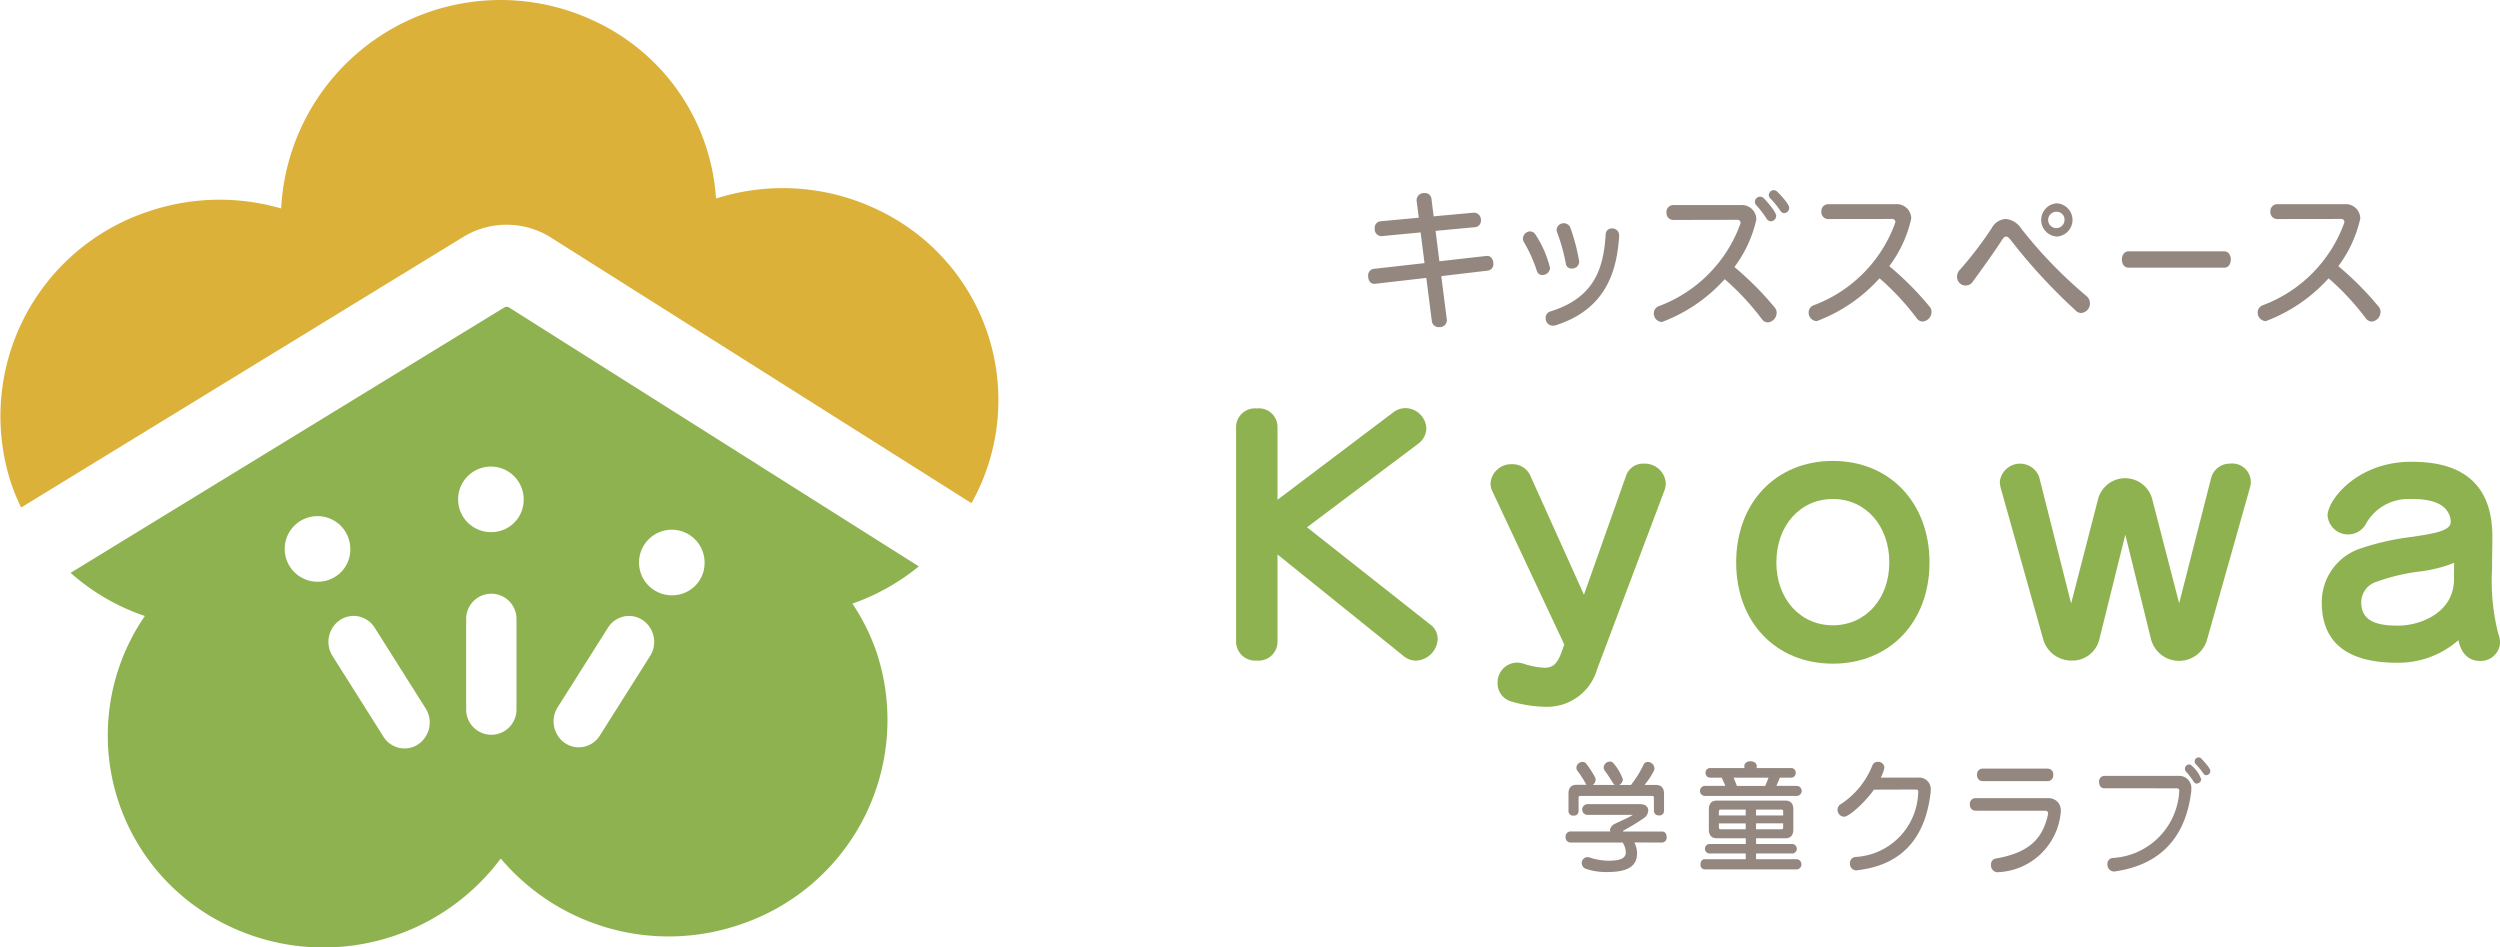 <svg id="グループ_19051" data-name="グループ 19051" xmlns="http://www.w3.org/2000/svg" xmlns:xlink="http://www.w3.org/1999/xlink" width="174.479" height="66.126" viewBox="0 0 174.479 66.126">
  <defs>
    <clipPath id="clip-path">
      <rect id="長方形_7342" data-name="長方形 7342" width="174.479" height="66.126" fill="none"/>
    </clipPath>
  </defs>
  <g id="グループ_18980" data-name="グループ 18980" clip-path="url(#clip-path)">
    <path id="パス_123893" data-name="パス 123893" d="M179.822,90.779a1.619,1.619,0,0,1,.189.765c0,1.048-.916,1.3-2.091,1.3a4.452,4.452,0,0,1-1.456-.215.44.44,0,0,1-.313-.412.409.409,0,0,1,.4-.412.382.382,0,0,1,.133.017,4.3,4.3,0,0,0,1.339.232c.611,0,1.159-.086,1.2-.524v-.077a1.256,1.256,0,0,0-.22-.67h-3.656a.35.35,0,0,1-.321-.386.346.346,0,0,1,.321-.386h2.811a.148.148,0,0,1-.039-.1.606.606,0,0,1,.337-.43c.485-.232.971-.438,1.269-.627h-3.187a.374.374,0,0,1,0-.747h3.7c.368,0,.556.2.556.438a.7.7,0,0,1-.313.541,16.589,16.589,0,0,1-1.425.868.07.07,0,0,0-.024.061h2.725c.22,0,.321.189.321.386a.344.344,0,0,1-.321.386Zm1.363-3.119c0-.086-.039-.129-.117-.129h-5.02c-.079,0-.117.042-.117.129v.954a.316.316,0,0,1-.352.292.321.321,0,0,1-.353-.292V87.376q0-.618.564-.619h.7a.552.552,0,0,1-.071-.1,6.936,6.936,0,0,0-.555-.859.378.378,0,0,1-.087-.241.436.436,0,0,1,.431-.4.336.336,0,0,1,.266.129,8.363,8.363,0,0,1,.6.928.383.383,0,0,1,.047.18.472.472,0,0,1-.2.37h1.535a.515.515,0,0,1-.117-.12c-.117-.189-.306-.506-.579-.876a.37.37,0,0,1-.079-.223.449.449,0,0,1,.431-.413.311.311,0,0,1,.251.12,3.488,3.488,0,0,1,.657,1.117.459.459,0,0,1-.258.4h.822a7.208,7.208,0,0,0,.877-1.409.316.316,0,0,1,.305-.2.478.478,0,0,1,.462.447.382.382,0,0,1-.047.18,5.133,5.133,0,0,1-.65.979h.8q.564,0,.564.619V88.6a.317.317,0,0,1-.353.292.321.321,0,0,1-.352-.292Z" transform="translate(-65.759 -31.983)" fill="#93877f"/>
    <path id="パス_123894" data-name="パス 123894" d="M190.415,87.526a.349.349,0,0,1,0-.7h1.417c-.086-.24-.172-.395-.25-.575h-.807a.32.32,0,0,1-.322-.336.315.315,0,0,1,.322-.335h2.388v-.146c0-.215.212-.327.423-.327s.438.112.438.327v.146h2.4a.311.311,0,0,1,.321.335.315.315,0,0,1-.321.336h-.791c-.063.189-.141.361-.235.575h1.417a.35.35,0,0,1,0,.7Zm-.023,5.129a.315.315,0,0,1-.29-.352c0-.18.094-.361.29-.361h2.865v-.4H190.7a.334.334,0,0,1,0-.662h2.561v-.4h-2.013q-.564,0-.563-.619V88.47q0-.618.563-.619h4.769q.564,0,.564.619v1.392q0,.619-.564.619h-2.036v.4h2.553a.334.334,0,0,1,0,.662h-2.553v.4h2.866a.362.362,0,0,1,0,.713Zm2.865-4.176H191.5c-.078,0-.117.043-.117.129v.283h1.872Zm0,.963h-1.872v.283c0,.086.039.129.117.129h1.754Zm-.846-3.188c.071.18.149.343.227.575h1.981c.086-.223.165-.378.227-.575Zm3.461,2.354c0-.086-.039-.129-.117-.129h-1.777v.413h1.895Zm0,.833h-1.895v.412h1.777c.079,0,.117-.042.117-.129Z" transform="translate(-71.421 -31.977)" fill="#93877f"/>
    <path id="パス_123895" data-name="パス 123895" d="M207.964,87.109c-.556.808-1.707,1.89-2.091,1.89a.481.481,0,0,1-.446-.49.438.438,0,0,1,.2-.37,5.745,5.745,0,0,0,2.232-2.723.4.4,0,0,1,.383-.249.427.427,0,0,1,.454.4,2.5,2.5,0,0,1-.251.7h2.6a.812.812,0,0,1,.885.9c0,.069-.007.155-.016.232-.345,2.707-1.652,4.932-5.113,5.336-.024,0-.047.009-.071.009a.458.458,0,0,1-.438-.49.426.426,0,0,1,.368-.446,4.633,4.633,0,0,0,4.392-4.434.554.554,0,0,0,.008-.111c0-.129-.055-.164-.188-.164Z" transform="translate(-77.182 -31.998)" fill="#93877f"/>
    <path id="パス_123896" data-name="パス 123896" d="M220.582,88.862a.4.4,0,0,1-.361-.438.393.393,0,0,1,.361-.438h5.129a.84.84,0,0,1,.854.911,1,1,0,0,1-.016.215,4.589,4.589,0,0,1-4.338,4.039c-.024,0-.047.009-.07.009a.485.485,0,0,1-.447-.524.409.409,0,0,1,.345-.438c2.427-.421,3.265-1.47,3.625-3.034a.483.483,0,0,0,.016-.1.181.181,0,0,0-.2-.2Zm.509-2.062a.4.4,0,0,1-.369-.438.393.393,0,0,1,.369-.438h4.58a.392.392,0,0,1,.368.438.4.4,0,0,1-.368.438Z" transform="translate(-82.74 -32.282)" fill="#93877f"/>
    <path id="パス_123897" data-name="パス 123897" d="M235.025,86.833c-.242,0-.36-.214-.36-.438a.384.384,0,0,1,.36-.429h5.2a.849.849,0,0,1,.878.928,1.352,1.352,0,0,1-.008.18c-.4,3.231-2.184,5.1-5.309,5.559-.024,0-.055.009-.079.009a.481.481,0,0,1-.461-.506.411.411,0,0,1,.345-.439,4.929,4.929,0,0,0,4.667-4.622c0-.017.008-.043.008-.061,0-.111-.063-.18-.2-.18Zm6.468-.326a.26.26,0,0,1-.227-.138,5.414,5.414,0,0,0-.533-.7.286.286,0,0,1-.078-.2.3.3,0,0,1,.282-.3.266.266,0,0,1,.2.094,2.174,2.174,0,0,1,.65.928.308.308,0,0,1-.3.31m.665-.576a.263.263,0,0,1-.212-.129,4.623,4.623,0,0,0-.517-.636.276.276,0,0,1-.086-.2.281.281,0,0,1,.267-.283.273.273,0,0,1,.2.086c.462.489.626.747.626.859a.3.3,0,0,1-.273.3" transform="translate(-88.167 -31.817)" fill="#93877f"/>
    <path id="パス_123898" data-name="パス 123898" d="M158.054,27.382l.38,2.99a.3.3,0,0,1,.01.093.491.491,0,0,1-.537.476.476.476,0,0,1-.508-.382l-.391-3.052-3.6.414h-.049c-.263,0-.41-.269-.41-.539a.463.463,0,0,1,.381-.506l3.554-.4-.273-2.143-2.734.26h-.039a.486.486,0,0,1-.429-.538.453.453,0,0,1,.4-.5l2.675-.248-.146-1.138c0-.031-.01-.052-.01-.082a.512.512,0,0,1,.557-.5.447.447,0,0,1,.479.372l.156,1.252,2.812-.258h.029a.5.5,0,0,1,.459.538.446.446,0,0,1-.4.475l-2.764.259.264,2.121,3.3-.373h.049c.263,0,.42.27.42.538a.449.449,0,0,1-.371.486Z" transform="translate(-57.464 -8.112)" fill="#93877f"/>
    <path id="パス_123899" data-name="パス 123899" d="M171.617,28.585a.4.4,0,0,1-.391-.3,9.745,9.745,0,0,0-.9-2,.476.476,0,0,1-.068-.248.515.515,0,0,1,.5-.5.46.46,0,0,1,.391.248,7.43,7.43,0,0,1,1,2.307.525.525,0,0,1-.528.486m5.35-2.721c-.165,2.741-1.112,5.152-4.384,6.217a.707.707,0,0,1-.244.042.5.5,0,0,1-.5-.518.47.47,0,0,1,.332-.476c3.066-.951,3.711-2.99,3.857-5.379a.42.42,0,0,1,.449-.414.475.475,0,0,1,.488.486Zm-3.3,2.276a.4.4,0,0,1-.42-.341,12.545,12.545,0,0,0-.606-2.183.511.511,0,0,1-.039-.2.5.5,0,0,1,.967-.114,13.717,13.717,0,0,1,.6,2.276.356.356,0,0,1,.009.1.487.487,0,0,1-.508.455" transform="translate(-63.969 -9.387)" fill="#93877f"/>
    <path id="パス_123900" data-name="パス 123900" d="M186.229,23.337a.479.479,0,0,1-.459-.528.472.472,0,0,1,.459-.508h4.7a1.008,1.008,0,0,1,1.113,1,8.643,8.643,0,0,1-1.533,3.321,21.39,21.39,0,0,1,2.812,2.825.545.545,0,0,1,.137.371.686.686,0,0,1-.615.672.529.529,0,0,1-.42-.237,18.357,18.357,0,0,0-2.587-2.783,11.178,11.178,0,0,1-4.384,2.99.591.591,0,0,1-.566-.6.536.536,0,0,1,.351-.507,9.627,9.627,0,0,0,5.684-5.731.334.334,0,0,0,.019-.094.211.211,0,0,0-.235-.2Zm6.825.093a.341.341,0,0,1-.293-.176,6.848,6.848,0,0,0-.714-.931.352.352,0,0,1-.107-.248.367.367,0,0,1,.362-.362.393.393,0,0,1,.273.124c.352.372.85.973.85,1.22a.378.378,0,0,1-.371.373m.927-.569a.331.331,0,0,1-.263-.165,5.654,5.654,0,0,0-.7-.858.347.347,0,0,1-.107-.238.354.354,0,0,1,.351-.341.332.332,0,0,1,.244.114c.273.269.83.869.83,1.128a.371.371,0,0,1-.351.361" transform="translate(-69.463 -7.987)" fill="#93877f"/>
    <path id="パス_123901" data-name="パス 123901" d="M203.542,23.866a.478.478,0,0,1-.458-.528.472.472,0,0,1,.458-.507h4.7a1.008,1.008,0,0,1,1.114,1,8.639,8.639,0,0,1-1.533,3.321,21.266,21.266,0,0,1,2.811,2.824.545.545,0,0,1,.137.373.686.686,0,0,1-.615.672.529.529,0,0,1-.42-.238A18.3,18.3,0,0,0,207.145,28a11.172,11.172,0,0,1-4.384,2.99.591.591,0,0,1-.566-.6.535.535,0,0,1,.351-.506,9.628,9.628,0,0,0,5.683-5.732.335.335,0,0,0,.019-.093.21.21,0,0,0-.234-.2Z" transform="translate(-75.967 -8.578)" fill="#93877f"/>
    <path id="パス_123902" data-name="パス 123902" d="M227.068,30.207a39.36,39.36,0,0,1-4.531-4.914c-.117-.155-.225-.249-.332-.249-.088,0-.176.072-.274.228-.527.817-1.289,1.883-2.031,2.9a.6.6,0,0,1-1.113-.341.683.683,0,0,1,.186-.455,26.033,26.033,0,0,0,2.226-2.907,1.185,1.185,0,0,1,.977-.651,1.432,1.432,0,0,1,1.083.662,31.518,31.518,0,0,0,4.541,4.7.67.67,0,0,1-.352,1.2.547.547,0,0,1-.38-.165m-1.309-5.172a1.16,1.16,0,0,1,0-2.317,1.161,1.161,0,0,1,0,2.317m0-1.729a.571.571,0,1,0,.528.58.547.547,0,0,0-.528-.58" transform="translate(-82.201 -8.535)" fill="#93877f"/>
    <path id="パス_123903" data-name="パス 123903" d="M237.659,29.239c-.293,0-.449-.29-.449-.569s.156-.569.449-.569h6.718c.293,0,.439.29.439.569s-.147.569-.439.569Z" transform="translate(-89.123 -10.558)" fill="#93877f"/>
    <path id="パス_123904" data-name="パス 123904" d="M253.743,23.866a.479.479,0,0,1-.459-.528.472.472,0,0,1,.459-.507h4.7a1.008,1.008,0,0,1,1.113,1,8.645,8.645,0,0,1-1.533,3.321,21.307,21.307,0,0,1,2.811,2.824.545.545,0,0,1,.137.373.686.686,0,0,1-.615.672.529.529,0,0,1-.42-.238A18.328,18.328,0,0,0,257.346,28a11.18,11.18,0,0,1-4.384,2.99.591.591,0,0,1-.566-.6.535.535,0,0,1,.351-.506,9.63,9.63,0,0,0,5.683-5.732.335.335,0,0,0,.019-.093.211.211,0,0,0-.235-.2Z" transform="translate(-94.829 -8.578)" fill="#93877f"/>
    <path id="パス_123905" data-name="パス 123905" d="M151.754,60.743l-8.617-6.8L150.9,48.11a1.371,1.371,0,0,0,.567-1.071A1.478,1.478,0,0,0,150,45.627a1.406,1.406,0,0,0-.872.317l-8.05,6.079v-5.13a1.3,1.3,0,0,0-1.445-1.244,1.318,1.318,0,0,0-1.445,1.244V62a1.334,1.334,0,0,0,1.445,1.244A1.319,1.319,0,0,0,141.078,62V55.841l8.757,7.053a1.37,1.37,0,0,0,.913.355,1.584,1.584,0,0,0,1.509-1.5,1.228,1.228,0,0,0-.5-1.007" transform="translate(-51.919 -17.143)" fill="#8eb24f"/>
    <path id="パス_123906" data-name="パス 123906" d="M177.316,51.832a1.242,1.242,0,0,0-1.214.822l-2.947,8.327-3.743-8.309a1.351,1.351,0,0,0-1.267-.8,1.444,1.444,0,0,0-1.509,1.307,1.269,1.269,0,0,0,.136.6l5.011,10.678-.231.634c-.287.737-.58.986-1.163.986a5.389,5.389,0,0,1-1.453-.284,1.749,1.749,0,0,0-.471-.076,1.382,1.382,0,0,0-1.338,1.413,1.306,1.306,0,0,0,.955,1.3,8.8,8.8,0,0,0,2.35.371,3.631,3.631,0,0,0,3.648-2.637l4.706-12.5a1.5,1.5,0,0,0,.081-.48,1.47,1.47,0,0,0-1.552-1.35" transform="translate(-62.608 -19.474)" fill="#8eb24f"/>
    <path id="パス_123907" data-name="パス 123907" d="M200.84,51.527c-3.972,0-6.747,2.914-6.747,7.086s2.775,7.064,6.747,7.064,6.746-2.9,6.746-7.064-2.774-7.086-6.746-7.086m0,11.472c-2.284,0-3.942-1.845-3.942-4.386,0-2.567,1.657-4.429,3.942-4.429s3.941,1.862,3.941,4.429c0,2.541-1.657,4.386-3.941,4.386" transform="translate(-72.923 -19.359)" fill="#8eb24f"/>
    <path id="パス_123908" data-name="パス 123908" d="M239.678,51.832a1.347,1.347,0,0,0-1.349.953l-2.244,8.794-1.876-7.248a1.952,1.952,0,0,0-3.789,0l-1.875,7.262-2.224-8.808a1.42,1.42,0,0,0-2.752.312,1.947,1.947,0,0,0,.054.4L226.6,64.1a2.037,2.037,0,0,0,1.988,1.475,1.929,1.929,0,0,0,1.927-1.485l1.812-7.3,1.794,7.3a2.027,2.027,0,0,0,3.916.008l2.988-10.59a1.267,1.267,0,0,0,.059-.438,1.293,1.293,0,0,0-1.4-1.244" transform="translate(-83.998 -19.474)" fill="#8eb24f"/>
    <path id="パス_123909" data-name="パス 123909" d="M271.888,63.675a14.815,14.815,0,0,1-.447-4.538c0-.378.006-.754.011-1.123s.011-.7.011-1.036v-.127c0-3.466-1.874-5.223-5.57-5.223h-.33c-3.64.112-5.6,2.705-5.6,3.741a1.43,1.43,0,0,0,2.64.654,3.369,3.369,0,0,1,2.952-1.8h.342c1.653,0,2.548.519,2.659,1.508v.106c0,.621-1.249.81-2.694,1.028a17.891,17.891,0,0,0-3.624.818,3.941,3.941,0,0,0-2.681,3.763c0,2.792,1.774,4.206,5.271,4.206a6.365,6.365,0,0,0,4.268-1.578c.258,1.3,1.1,1.451,1.482,1.451A1.35,1.35,0,0,0,272,64.239a1.588,1.588,0,0,0-.109-.564m-6.98-.617H264.8c-1.721,0-2.488-.5-2.488-1.635A1.508,1.508,0,0,1,263.379,60a13.982,13.982,0,0,1,2.957-.712,9.5,9.5,0,0,0,2.458-.611c0,.218-.008.471-.008.715v.423c0,2.363-2.379,3.244-3.877,3.244" transform="translate(-97.517 -19.397)" fill="#8eb24f"/>
    <path id="パス_123910" data-name="パス 123910" d="M38.436,34.313a.725.725,0,0,0-.223,0L7.892,52.868a15.051,15.051,0,0,0,5.183,3.011,14.7,14.7,0,0,0,5.759,21.586,15.286,15.286,0,0,0,6.7,1.549,15.456,15.456,0,0,0,12.38-6.208,15.343,15.343,0,0,0,16.61,4.637,15.052,15.052,0,0,0,9.643-18.956,14.6,14.6,0,0,0-1.709-3.471,15.365,15.365,0,0,0,4.633-2.6ZM25.206,53.486A2.289,2.289,0,1,1,27.413,51.2a2.251,2.251,0,0,1-2.207,2.287m6.95,11.345h0a1.719,1.719,0,0,1-.955.292,1.74,1.74,0,0,1-1.475-.823L26.17,58.667a1.841,1.841,0,0,1,.517-2.5,1.7,1.7,0,0,1,1.322-.253,1.75,1.75,0,0,1,1.108.783l3.556,5.634a1.841,1.841,0,0,1-.516,2.5m6.855-2.462a1.757,1.757,0,1,1-3.513,0V56.123a1.757,1.757,0,1,1,3.513,0ZM37.305,50.025a2.288,2.288,0,1,1,2.208-2.287,2.251,2.251,0,0,1-2.208,2.287m11.034,8.641-3.508,5.556a1.741,1.741,0,0,1-1.475.823,1.716,1.716,0,0,1-.955-.292,1.84,1.84,0,0,1-.517-2.5L45.393,56.7a1.745,1.745,0,0,1,1.107-.784,1.7,1.7,0,0,1,1.322.253,1.841,1.841,0,0,1,.517,2.5m1.593-4.236a2.288,2.288,0,1,1,2.207-2.287,2.251,2.251,0,0,1-2.207,2.287" transform="translate(-2.965 -12.888)" fill="#8eb24f"/>
    <path id="パス_123911" data-name="パス 123911" d="M68.918,23.244h0a14.708,14.708,0,0,0-7.579-8.565,15.3,15.3,0,0,0-11.367-.823A14.7,14.7,0,0,0,41.654,1.549a15.336,15.336,0,0,0-22.03,13,15.434,15.434,0,0,0-9.213.192A15.052,15.052,0,0,0,.767,33.7a14.68,14.68,0,0,0,.707,1.72L32.463,16.457a5.815,5.815,0,0,1,5.86.041L67.8,35.118a14.707,14.707,0,0,0,1.116-11.873" transform="translate(0 0)" fill="#dbb13a"/>
  </g>
</svg>
